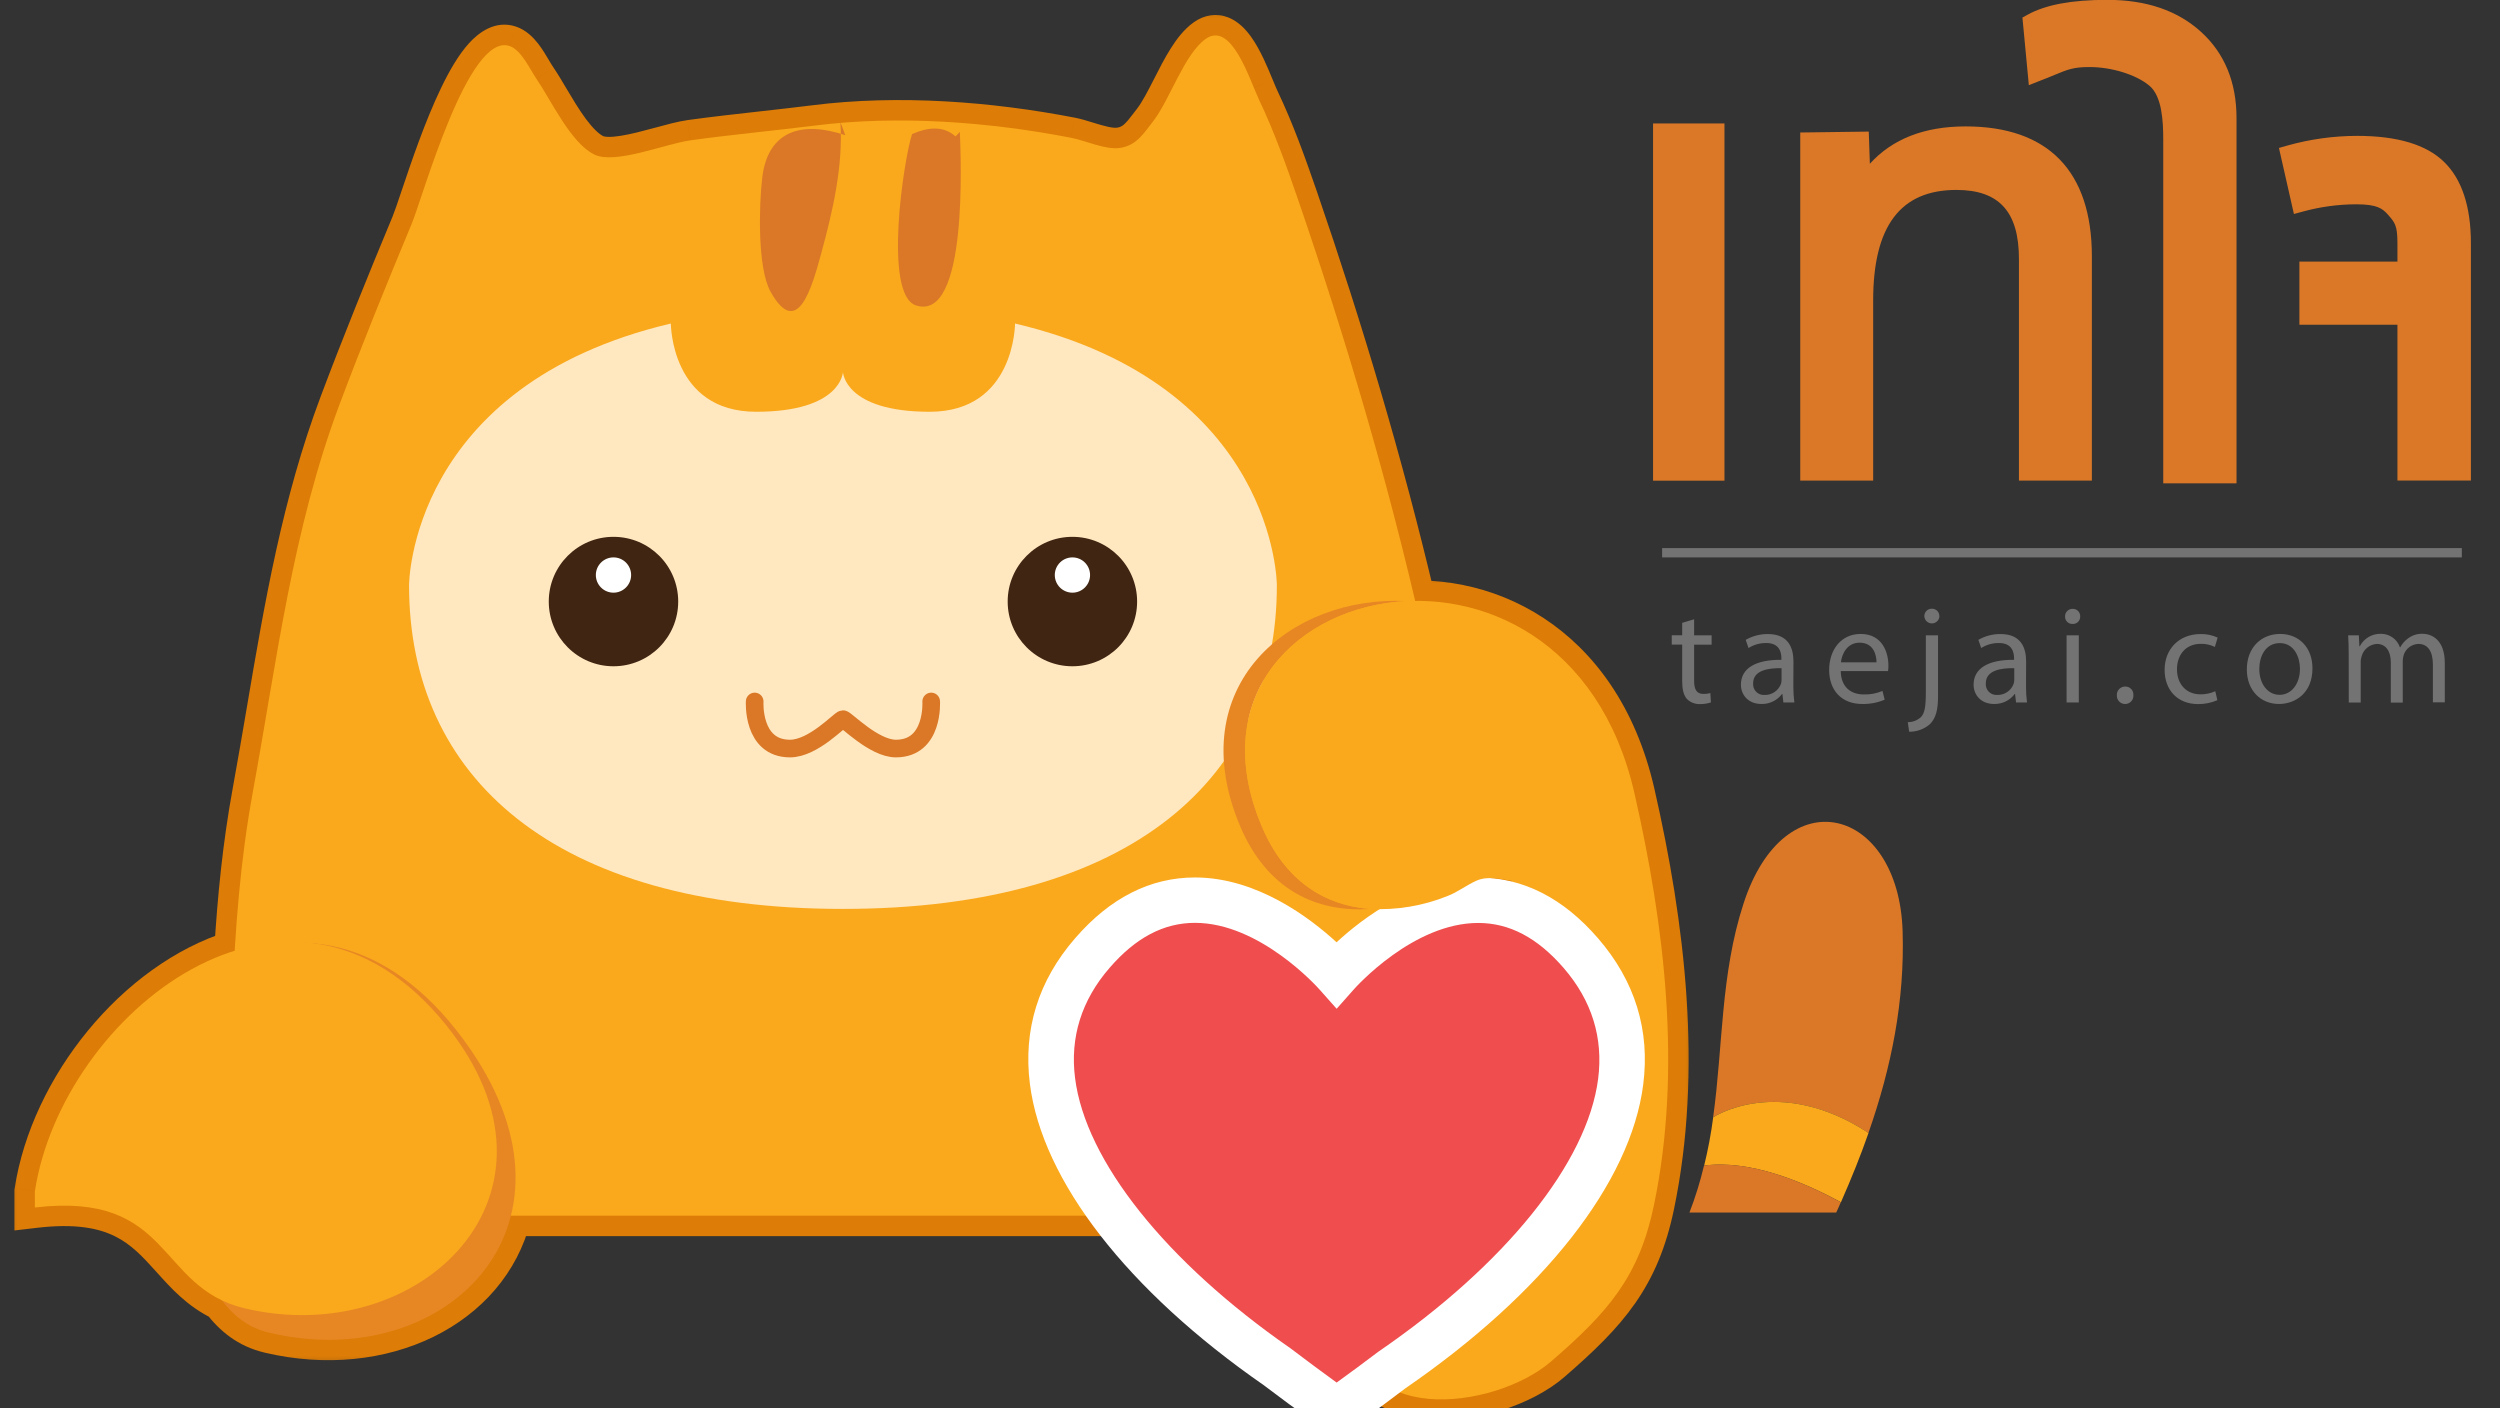 <svg width="71" height="40" viewBox="0 0 71 40" fill="none" xmlns="http://www.w3.org/2000/svg">
  <rect x="0" y="0" width="71" height="40" fill="#333333" stroke="none"/>
  <g clip-path="url(#clip0_3938_53911)">
    <path d="M48.975 3.506H46.947V13.651H48.975V3.506Z" fill="#DA7827" />
    <path
      d="M55.825 3.59C54.657 3.59 53.744 3.943 53.104 4.651L53.073 3.737L51.127 3.763V13.649H53.198V8.535C53.198 6.421 53.972 5.394 55.562 5.394C56.774 5.394 57.338 6.013 57.338 7.356V13.649H59.409V7.271C59.406 4.863 58.168 3.59 55.825 3.59Z"
      fill="#DA7827" />
    <path
      d="M59.846 -0.004C58.838 -0.004 58.099 0.134 57.585 0.417L57.437 0.499L57.619 2.419L57.935 2.294C58.097 2.232 58.23 2.179 58.346 2.129C58.732 1.97 58.891 1.904 59.342 1.904C59.976 1.904 60.677 2.123 61.047 2.438C61.401 2.737 61.436 3.444 61.436 3.952V13.726H63.517V3.355C63.517 2.336 63.178 1.51 62.506 0.902C61.835 0.294 60.948 -0.004 59.846 -0.004ZM69.406 4.593C68.904 4.106 68.079 3.859 66.949 3.859C66.275 3.859 65.605 3.952 64.956 4.135L64.722 4.202L65.147 6.077L65.407 6.007C65.9 5.872 66.408 5.803 66.919 5.802C67.511 5.802 67.665 5.924 67.817 6.095C68.014 6.319 68.087 6.403 68.087 6.899V7.429H65.303V9.223H68.087V13.647H70.174V6.913C70.174 5.864 69.916 5.085 69.406 4.593Z"
      fill="#DA7827" />
    <path
      d="M48.113 17.587V18.044H48.61V18.309H48.113V19.337C48.113 19.573 48.18 19.707 48.373 19.707C48.441 19.71 48.509 19.702 48.574 19.683L48.59 19.949C48.491 19.981 48.387 19.997 48.282 19.996C48.143 20.002 48.007 19.949 47.908 19.85C47.814 19.744 47.774 19.574 47.774 19.349V18.307H47.478V18.042H47.774V17.689L48.113 17.587ZM50.931 19.493C50.93 19.645 50.94 19.798 50.96 19.95H50.648L50.62 19.709H50.609C50.472 19.893 50.254 19.998 50.025 19.993C49.639 19.993 49.442 19.722 49.442 19.446C49.442 18.984 49.852 18.732 50.592 18.739V18.7C50.592 18.546 50.549 18.258 50.158 18.262C49.981 18.26 49.807 18.31 49.658 18.404L49.578 18.172C49.77 18.062 49.988 18.005 50.209 18.007C50.793 18.007 50.934 18.404 50.934 18.783L50.931 19.493ZM50.596 18.977C50.218 18.969 49.789 19.036 49.789 19.406C49.781 19.495 49.812 19.582 49.874 19.646C49.936 19.71 50.024 19.743 50.112 19.737C50.322 19.743 50.511 19.614 50.581 19.418C50.591 19.382 50.596 19.345 50.596 19.308V18.977ZM52.277 19.059C52.285 19.528 52.58 19.722 52.931 19.722C53.113 19.728 53.295 19.694 53.462 19.623L53.525 19.871C53.323 19.956 53.105 19.998 52.886 19.993C52.299 19.993 51.948 19.603 51.948 19.028C51.948 18.452 52.288 18.004 52.843 18.004C53.469 18.004 53.631 18.547 53.631 18.898C53.632 18.952 53.629 19.006 53.62 19.059H52.277ZM53.293 18.811C53.293 18.595 53.205 18.252 52.813 18.252C52.459 18.252 52.308 18.571 52.282 18.811H53.293ZM54.181 20.509C54.322 20.511 54.458 20.457 54.56 20.36C54.654 20.253 54.694 20.103 54.694 19.646V18.043H55.04V19.78C55.04 20.15 54.982 20.391 54.812 20.564C54.648 20.707 54.437 20.784 54.22 20.781L54.181 20.509ZM55.08 17.504C55.072 17.617 54.979 17.705 54.865 17.705C54.752 17.705 54.658 17.617 54.651 17.504C54.649 17.446 54.671 17.39 54.712 17.349C54.753 17.308 54.809 17.286 54.867 17.287C54.924 17.286 54.98 17.31 55.02 17.351C55.06 17.393 55.081 17.45 55.077 17.507L55.08 17.504ZM57.539 19.493C57.538 19.645 57.547 19.798 57.567 19.95H57.256L57.228 19.709H57.217C57.08 19.893 56.862 19.998 56.633 19.993C56.247 19.993 56.05 19.722 56.05 19.446C56.05 18.984 56.46 18.732 57.2 18.739V18.7C57.2 18.546 57.157 18.258 56.766 18.262C56.589 18.26 56.415 18.31 56.266 18.404L56.186 18.172C56.378 18.061 56.596 18.004 56.817 18.007C57.401 18.007 57.542 18.404 57.542 18.783L57.539 19.493ZM57.205 18.977C56.827 18.969 56.397 19.036 56.397 19.406C56.389 19.494 56.42 19.582 56.482 19.646C56.544 19.709 56.631 19.743 56.72 19.737C56.929 19.743 57.118 19.614 57.188 19.418C57.199 19.382 57.205 19.345 57.205 19.308V18.977ZM59.078 17.507C59.08 17.566 59.057 17.622 59.015 17.663C58.973 17.703 58.916 17.724 58.857 17.72C58.801 17.722 58.746 17.7 58.706 17.659C58.666 17.619 58.645 17.564 58.648 17.507C58.646 17.449 58.669 17.393 58.71 17.352C58.751 17.312 58.807 17.289 58.864 17.291C58.922 17.289 58.978 17.312 59.018 17.353C59.059 17.394 59.08 17.45 59.078 17.507ZM58.691 19.95V18.043H59.038V19.95H58.691ZM60.119 19.744C60.115 19.68 60.139 19.616 60.184 19.57C60.229 19.523 60.291 19.497 60.356 19.497C60.42 19.496 60.483 19.522 60.527 19.569C60.571 19.616 60.594 19.68 60.588 19.744C60.594 19.832 60.55 19.915 60.475 19.96C60.4 20.005 60.307 20.005 60.232 19.96C60.157 19.915 60.113 19.832 60.119 19.744ZM62.973 19.885C62.8 19.96 62.614 19.998 62.425 19.996C61.85 19.996 61.475 19.606 61.475 19.023C61.475 18.441 61.877 18.007 62.5 18.007C62.666 18.004 62.83 18.038 62.981 18.108L62.902 18.373C62.777 18.312 62.639 18.281 62.5 18.285C62.063 18.285 61.826 18.612 61.826 19.006C61.826 19.448 62.11 19.719 62.488 19.719C62.635 19.721 62.78 19.691 62.914 19.631L62.973 19.885ZM65.674 18.981C65.674 19.688 65.181 19.993 64.723 19.993C64.211 19.993 63.81 19.615 63.81 19.013C63.81 18.378 64.232 18.004 64.755 18.004C65.303 18.004 65.674 18.402 65.674 18.981ZM64.164 19C64.164 19.418 64.4 19.733 64.739 19.733C65.078 19.733 65.319 19.422 65.319 18.992C65.319 18.67 65.157 18.264 64.747 18.264C64.338 18.264 64.164 18.642 64.164 19.001V19ZM66.703 18.559C66.703 18.358 66.695 18.2 66.688 18.043H66.991L67.006 18.354H67.018C67.134 18.131 67.368 17.993 67.62 18C67.863 17.999 68.079 18.153 68.157 18.382H68.168C68.22 18.285 68.294 18.2 68.384 18.134C68.503 18.042 68.651 17.994 68.802 18C69.058 18 69.432 18.166 69.432 18.828V19.946H69.094V18.875C69.094 18.504 68.956 18.287 68.68 18.287C68.49 18.295 68.325 18.419 68.266 18.599C68.248 18.656 68.238 18.716 68.238 18.776V19.953H67.899V18.808C67.899 18.504 67.765 18.287 67.501 18.287C67.299 18.3 67.126 18.439 67.072 18.634C67.052 18.688 67.042 18.746 67.044 18.803V19.952H66.705L66.703 18.559Z"
      fill="#737373" />
    <path d="M69.916 15.566H47.204V15.83H69.916V15.566Z" fill="#737373" />
    <mask id="path-6-outside-1_3938_53911" maskUnits="userSpaceOnUse" x="-0.01" y="0.006"
      width="47" height="39" fill="black">
      <rect fill="white" x="-0.01" y="0.006" width="47" height="39" />
      <path fill-rule="evenodd" clip-rule="evenodd"
        d="M41.721 25.119C41.972 26.89 42.166 28.668 42.294 30.451C42.392 31.807 42.449 33.165 42.462 34.525H14.51C13.86 37.104 10.902 38.622 7.647 37.849C7.046 37.707 6.635 37.365 6.305 36.932C5.685 36.638 5.283 36.19 4.882 35.743C4.104 34.878 3.331 34.017 0.99 34.293V33.834C1.444 30.887 3.854 27.877 6.664 27.001C6.756 25.501 6.903 24.006 7.18 22.495C7.321 21.723 7.452 20.952 7.583 20.183C8.084 17.232 8.581 14.307 9.652 11.461C10.297 9.745 10.989 8.045 11.692 6.356C11.751 6.213 11.841 5.945 11.955 5.605L11.955 5.605C12.477 4.053 13.509 0.984 14.47 1.306C14.73 1.394 14.931 1.735 15.094 2.01L15.094 2.01C15.145 2.097 15.193 2.178 15.237 2.242C15.34 2.392 15.453 2.583 15.576 2.79C15.936 3.399 16.38 4.147 16.881 4.39C17.285 4.586 18.078 4.371 18.768 4.184C19.083 4.098 19.377 4.018 19.603 3.986C20.274 3.893 20.954 3.817 21.638 3.741L21.638 3.741C22.134 3.685 22.634 3.63 23.134 3.567C25.525 3.264 28.096 3.463 30.415 3.912C30.558 3.94 30.715 3.988 30.877 4.038C31.199 4.138 31.538 4.242 31.814 4.2C32.226 4.135 32.425 3.872 32.669 3.55L32.669 3.55L32.669 3.549C32.697 3.512 32.725 3.475 32.755 3.437C32.941 3.195 33.117 2.85 33.298 2.494L33.298 2.494C33.578 1.944 33.871 1.369 34.238 1.107C34.857 0.663 35.32 1.785 35.61 2.489L35.61 2.489L35.61 2.49C35.665 2.624 35.714 2.743 35.757 2.833C36.182 3.723 36.523 4.675 36.849 5.622C38.14 9.377 39.283 13.207 40.197 17.089C42.567 17.312 44.989 18.957 45.803 22.524C45.914 23.007 46.017 23.465 46.115 23.898L46.137 23.997C46.134 23.985 44.809 24.329 44.721 24.353C44.629 24.377 44.532 24.398 44.434 24.419C44.18 24.475 43.916 24.533 43.698 24.645C43.595 24.698 43.521 24.77 43.452 24.837C43.33 24.955 43.222 25.059 42.995 25.026C42.933 25.017 42.871 25.006 42.808 24.995C42.508 24.943 42.201 24.89 41.928 25.013C41.857 25.045 41.788 25.081 41.721 25.119Z" />
    </mask>
    <path fill-rule="evenodd" clip-rule="evenodd"
      d="M41.721 25.119C41.972 26.89 42.166 28.668 42.294 30.451C42.392 31.807 42.449 33.165 42.462 34.525H14.51C13.86 37.104 10.902 38.622 7.647 37.849C7.046 37.707 6.635 37.365 6.305 36.932C5.685 36.638 5.283 36.19 4.882 35.743C4.104 34.878 3.331 34.017 0.99 34.293V33.834C1.444 30.887 3.854 27.877 6.664 27.001C6.756 25.501 6.903 24.006 7.18 22.495C7.321 21.723 7.452 20.952 7.583 20.183C8.084 17.232 8.581 14.307 9.652 11.461C10.297 9.745 10.989 8.045 11.692 6.356C11.751 6.213 11.841 5.945 11.955 5.605L11.955 5.605C12.477 4.053 13.509 0.984 14.47 1.306C14.73 1.394 14.931 1.735 15.094 2.01L15.094 2.01C15.145 2.097 15.193 2.178 15.237 2.242C15.34 2.392 15.453 2.583 15.576 2.79C15.936 3.399 16.38 4.147 16.881 4.39C17.285 4.586 18.078 4.371 18.768 4.184C19.083 4.098 19.377 4.018 19.603 3.986C20.274 3.893 20.954 3.817 21.638 3.741L21.638 3.741C22.134 3.685 22.634 3.63 23.134 3.567C25.525 3.264 28.096 3.463 30.415 3.912C30.558 3.94 30.715 3.988 30.877 4.038C31.199 4.138 31.538 4.242 31.814 4.2C32.226 4.135 32.425 3.872 32.669 3.55L32.669 3.55L32.669 3.549C32.697 3.512 32.725 3.475 32.755 3.437C32.941 3.195 33.117 2.85 33.298 2.494L33.298 2.494C33.578 1.944 33.871 1.369 34.238 1.107C34.857 0.663 35.32 1.785 35.61 2.489L35.61 2.489L35.61 2.49C35.665 2.624 35.714 2.743 35.757 2.833C36.182 3.723 36.523 4.675 36.849 5.622C38.14 9.377 39.283 13.207 40.197 17.089C42.567 17.312 44.989 18.957 45.803 22.524C45.914 23.007 46.017 23.465 46.115 23.898L46.137 23.997C46.134 23.985 44.809 24.329 44.721 24.353C44.629 24.377 44.532 24.398 44.434 24.419C44.18 24.475 43.916 24.533 43.698 24.645C43.595 24.698 43.521 24.77 43.452 24.837C43.33 24.955 43.222 25.059 42.995 25.026C42.933 25.017 42.871 25.006 42.808 24.995C42.508 24.943 42.201 24.89 41.928 25.013C41.857 25.045 41.788 25.081 41.721 25.119Z"
      fill="#FAA91C" />
    <path
      d="M42.294 30.451L41.715 30.492L41.715 30.493L42.294 30.451ZM41.721 25.119L41.436 24.614L41.09 24.808L41.146 25.201L41.721 25.119ZM42.462 34.525V35.106H43.048L43.042 34.52L42.462 34.525ZM14.51 34.525V33.945H14.058L13.947 34.383L14.51 34.525ZM7.647 37.849L7.781 37.284L7.78 37.284L7.647 37.849ZM6.305 36.932L6.766 36.58L6.681 36.468L6.554 36.408L6.305 36.932ZM4.882 35.743L5.314 35.355L5.314 35.355L4.882 35.743ZM0.99 34.293H0.41V34.945L1.058 34.869L0.99 34.293ZM0.99 33.834L0.417 33.745L0.41 33.789V33.834H0.99ZM6.664 27.001L6.837 27.555L7.219 27.436L7.244 27.037L6.664 27.001ZM7.18 22.495L6.609 22.39L6.609 22.39L7.18 22.495ZM7.583 20.183L7.011 20.086L7.583 20.183ZM9.652 11.461L9.109 11.256L9.109 11.256L9.652 11.461ZM11.692 6.356L12.227 6.578L12.228 6.578L11.692 6.356ZM11.955 5.605L11.406 5.416L11.405 5.42L11.955 5.605ZM11.955 5.605L12.504 5.794L12.505 5.79L11.955 5.605ZM14.47 1.306L14.657 0.756L14.654 0.755L14.47 1.306ZM15.094 2.01L14.594 2.305L14.598 2.312L14.602 2.319L15.094 2.01ZM15.094 2.01L15.593 1.715L15.589 1.708L15.585 1.701L15.094 2.01ZM15.237 2.242L15.716 1.914L15.714 1.911L15.237 2.242ZM15.576 2.79L16.075 2.494V2.494L15.576 2.79ZM16.881 4.39L17.135 3.868L17.134 3.868L16.881 4.39ZM18.768 4.184L18.616 3.624L18.768 4.184ZM19.603 3.986L19.523 3.411L19.521 3.412L19.603 3.986ZM21.638 3.741L21.577 3.163L21.573 3.164L21.638 3.741ZM21.638 3.741L21.698 4.318L21.702 4.318L21.638 3.741ZM23.134 3.567L23.206 4.143L23.207 4.143L23.134 3.567ZM30.415 3.912L30.526 3.342L30.525 3.342L30.415 3.912ZM30.877 4.038L31.048 3.484L30.877 4.038ZM31.814 4.2L31.903 4.773L31.904 4.773L31.814 4.2ZM32.669 3.55L33.132 3.9L33.136 3.894L32.669 3.55ZM32.669 3.55L32.205 3.201L32.202 3.205L32.669 3.55ZM32.669 3.549L32.206 3.199L32.205 3.201L32.669 3.549ZM32.755 3.437L33.215 3.791L33.215 3.791L32.755 3.437ZM33.298 2.494L33.815 2.758L33.826 2.735L33.836 2.712L33.298 2.494ZM33.298 2.494L32.781 2.231L32.769 2.253L32.76 2.276L33.298 2.494ZM34.238 1.107L33.9 0.635L33.9 0.635L34.238 1.107ZM35.61 2.489L35.073 2.71L35.078 2.723L35.084 2.735L35.61 2.489ZM35.61 2.489L36.146 2.267L36.141 2.255L36.136 2.244L35.61 2.489ZM35.61 2.49L36.147 2.269L36.146 2.267L35.61 2.49ZM35.757 2.833L35.233 3.082L35.233 3.083L35.757 2.833ZM36.849 5.622L37.398 5.433L37.398 5.433L36.849 5.622ZM40.197 17.089L39.632 17.222L39.727 17.628L40.142 17.666L40.197 17.089ZM45.803 22.524L45.238 22.653L45.238 22.653L45.803 22.524ZM46.115 23.898L45.548 24.025V24.025L46.115 23.898ZM46.137 23.997L45.571 24.128L46.703 23.87L46.137 23.997ZM44.721 24.353L44.867 24.914L44.872 24.913L44.721 24.353ZM44.434 24.419L44.309 23.852L44.309 23.852L44.434 24.419ZM43.698 24.645L43.432 24.129L43.431 24.13L43.698 24.645ZM43.452 24.837L43.855 25.254L43.855 25.254L43.452 24.837ZM42.995 25.026L43.08 24.451L43.08 24.451L42.995 25.026ZM42.808 24.995L42.709 25.567L42.709 25.567L42.808 24.995ZM41.928 25.013L42.165 25.543L42.167 25.542L41.928 25.013ZM42.873 30.409C42.743 28.613 42.549 26.821 42.295 25.038L41.146 25.201C41.396 26.959 41.588 28.724 41.715 30.492L42.873 30.409ZM43.042 34.52C43.029 33.147 42.972 31.777 42.872 30.409L41.715 30.493C41.813 31.837 41.868 33.183 41.881 34.531L43.042 34.52ZM14.51 35.106H42.462V33.945H14.51V35.106ZM7.513 38.414C10.981 39.237 14.323 37.642 15.073 34.667L13.947 34.383C13.397 36.566 10.824 38.007 7.781 37.284L7.513 38.414ZM5.843 37.284C6.23 37.791 6.746 38.233 7.514 38.414L7.78 37.284C7.345 37.181 7.04 36.939 6.766 36.58L5.843 37.284ZM4.45 36.131C4.845 36.57 5.318 37.106 6.056 37.456L6.554 36.408C6.053 36.17 5.721 35.809 5.314 35.355L4.45 36.131ZM1.058 34.869C2.149 34.741 2.808 34.884 3.264 35.11C3.734 35.343 4.054 35.691 4.45 36.131L5.314 35.355C4.932 34.931 4.476 34.415 3.78 34.07C3.07 33.718 2.172 33.569 0.922 33.716L1.058 34.869ZM0.41 33.834V34.293H1.571V33.834H0.41ZM6.492 26.447C4.956 26.925 3.561 27.974 2.495 29.272C1.428 30.571 0.661 32.155 0.417 33.745L1.564 33.922C1.773 32.566 2.438 31.171 3.392 30.009C4.347 28.846 5.562 27.952 6.837 27.555L6.492 26.447ZM6.609 22.39C6.326 23.932 6.178 25.452 6.085 26.966L7.244 27.037C7.335 25.55 7.479 24.079 7.75 22.599L6.609 22.39ZM7.011 20.086C6.88 20.855 6.749 21.623 6.609 22.39L7.75 22.599C7.893 21.823 8.024 21.049 8.155 20.28L7.011 20.086ZM9.109 11.256C8.015 14.163 7.511 17.143 7.011 20.086L8.155 20.28C8.658 17.321 9.148 14.451 10.195 11.665L9.109 11.256ZM11.156 6.133C10.452 7.824 9.758 9.531 9.109 11.256L10.195 11.665C10.837 9.958 11.526 8.265 12.227 6.578L11.156 6.133ZM11.405 5.42C11.287 5.772 11.205 6.014 11.155 6.133L12.228 6.578C12.297 6.412 12.395 6.119 12.505 5.79L11.405 5.42ZM11.406 5.416L11.406 5.416L12.504 5.794L12.504 5.794L11.406 5.416ZM14.654 0.755C14.061 0.557 13.585 0.934 13.313 1.235C13.017 1.564 12.753 2.026 12.525 2.501C12.063 3.46 11.664 4.651 11.405 5.42L12.505 5.79C12.769 5.007 13.146 3.887 13.571 3.005C13.786 2.558 13.992 2.216 14.176 2.012C14.385 1.78 14.398 1.894 14.286 1.856L14.654 0.755ZM15.593 1.715C15.516 1.584 15.405 1.395 15.274 1.228C15.149 1.07 14.947 0.855 14.657 0.756L14.283 1.855C14.252 1.845 14.282 1.845 14.363 1.947C14.437 2.042 14.509 2.161 14.594 2.305L15.593 1.715ZM15.585 1.701L15.585 1.701L14.602 2.319L14.602 2.319L15.585 1.701ZM15.714 1.911C15.684 1.868 15.648 1.808 15.593 1.715L14.594 2.305C14.642 2.387 14.701 2.488 14.76 2.573L15.714 1.911ZM16.075 2.494C15.956 2.292 15.832 2.083 15.716 1.914L14.759 2.57C14.848 2.701 14.95 2.873 15.076 3.086L16.075 2.494ZM17.134 3.868C17.014 3.809 16.847 3.657 16.641 3.381C16.444 3.116 16.259 2.804 16.075 2.494L15.076 3.086C15.254 3.385 15.47 3.751 15.71 4.074C15.941 4.385 16.247 4.728 16.628 4.912L17.134 3.868ZM18.616 3.624C18.263 3.719 17.924 3.811 17.627 3.857C17.48 3.881 17.36 3.89 17.267 3.887C17.222 3.885 17.189 3.881 17.166 3.876C17.142 3.872 17.134 3.867 17.135 3.868L16.627 4.912C17.005 5.096 17.465 5.058 17.807 5.004C18.179 4.946 18.582 4.836 18.92 4.744L18.616 3.624ZM19.521 3.412C19.252 3.45 18.917 3.542 18.616 3.624L18.92 4.744C19.249 4.655 19.503 4.587 19.684 4.561L19.521 3.412ZM21.573 3.164C20.89 3.24 20.203 3.317 19.523 3.411L19.682 4.561C20.345 4.469 21.017 4.394 21.702 4.318L21.573 3.164ZM21.578 3.163L21.577 3.163L21.698 4.318L21.698 4.318L21.578 3.163ZM23.062 2.991C22.566 3.053 22.071 3.108 21.573 3.164L21.702 4.318C22.198 4.262 22.701 4.206 23.206 4.143L23.062 2.991ZM30.525 3.342C28.164 2.885 25.529 2.679 23.061 2.991L23.207 4.143C25.52 3.85 28.027 4.041 30.304 4.481L30.525 3.342ZM31.048 3.484C30.894 3.436 30.705 3.377 30.526 3.342L30.303 4.481C30.41 4.502 30.536 4.54 30.706 4.593L31.048 3.484ZM31.725 3.626C31.687 3.632 31.611 3.631 31.481 3.604C31.353 3.577 31.215 3.535 31.048 3.484L30.706 4.593C30.861 4.641 31.053 4.701 31.244 4.74C31.433 4.78 31.665 4.81 31.903 4.773L31.725 3.626ZM32.206 3.2C31.947 3.542 31.875 3.603 31.724 3.626L31.904 4.773C32.577 4.668 32.904 4.201 33.132 3.9L32.206 3.2ZM32.202 3.205L32.202 3.205L33.136 3.894L33.136 3.894L32.202 3.205ZM32.205 3.201L32.205 3.201L33.133 3.898L33.133 3.898L32.205 3.201ZM32.295 3.083C32.264 3.123 32.234 3.163 32.206 3.199L33.132 3.899C33.16 3.862 33.187 3.827 33.215 3.791L32.295 3.083ZM32.781 2.231C32.591 2.603 32.441 2.893 32.295 3.083L33.215 3.791C33.441 3.497 33.642 3.097 33.815 2.758L32.781 2.231ZM32.76 2.276L32.76 2.276L33.836 2.712L33.836 2.712L32.76 2.276ZM33.9 0.635C33.624 0.832 33.41 1.118 33.244 1.384C33.073 1.655 32.918 1.961 32.781 2.231L33.815 2.758C33.958 2.478 34.089 2.221 34.227 2.001C34.368 1.776 34.485 1.643 34.575 1.579L33.9 0.635ZM36.146 2.268C36.009 1.935 35.795 1.406 35.516 1.025C35.377 0.836 35.173 0.611 34.888 0.497C34.552 0.364 34.2 0.42 33.9 0.635L34.575 1.579C34.585 1.572 34.523 1.602 34.458 1.576C34.442 1.57 34.488 1.586 34.579 1.711C34.758 1.955 34.92 2.339 35.073 2.71L36.146 2.268ZM36.136 2.244L36.136 2.244L35.084 2.735L35.084 2.735L36.136 2.244ZM36.146 2.267L36.146 2.267L35.074 2.712L35.074 2.712L36.146 2.267ZM36.282 2.585C36.247 2.511 36.204 2.408 36.147 2.269L35.073 2.711C35.126 2.84 35.182 2.975 35.233 3.082L36.282 2.585ZM37.398 5.433C37.071 4.486 36.721 3.506 36.281 2.583L35.233 3.083C35.643 3.941 35.974 4.865 36.3 5.811L37.398 5.433ZM40.761 16.956C39.843 13.052 38.694 9.203 37.398 5.433L36.3 5.811C37.586 9.551 38.724 13.362 39.632 17.222L40.761 16.956ZM46.369 22.395C45.5 18.586 42.874 16.758 40.251 16.511L40.142 17.666C42.261 17.866 44.479 19.328 45.238 22.653L46.369 22.395ZM46.681 23.77C46.583 23.337 46.48 22.879 46.369 22.394L45.238 22.653C45.348 23.135 45.451 23.592 45.548 24.025L46.681 23.77ZM46.703 23.87L46.681 23.77L45.548 24.025L45.571 24.124L46.703 23.87ZM44.872 24.913C44.912 24.902 45.261 24.811 45.604 24.724C45.775 24.68 45.942 24.638 46.065 24.608C46.128 24.593 46.176 24.581 46.207 24.574C46.224 24.57 46.231 24.569 46.23 24.569C46.23 24.569 46.227 24.57 46.224 24.57C46.221 24.571 46.213 24.572 46.202 24.573C46.197 24.574 46.167 24.578 46.127 24.577C46.112 24.577 46.057 24.576 45.99 24.558C45.956 24.55 45.886 24.529 45.811 24.477C45.73 24.422 45.614 24.311 45.571 24.128L46.702 23.866C46.66 23.682 46.544 23.571 46.463 23.517C46.387 23.465 46.317 23.444 46.283 23.435C46.215 23.417 46.16 23.417 46.144 23.416C46.103 23.416 46.071 23.42 46.063 23.421C46.04 23.423 46.021 23.427 46.013 23.429C45.992 23.433 45.97 23.438 45.95 23.442C45.909 23.451 45.852 23.465 45.789 23.481C45.66 23.512 45.489 23.555 45.318 23.599C44.976 23.686 44.618 23.779 44.569 23.792L44.872 24.913ZM44.558 24.986C44.654 24.965 44.763 24.942 44.867 24.914L44.574 23.791C44.495 23.811 44.41 23.83 44.309 23.852L44.558 24.986ZM43.964 25.161C44.102 25.09 44.287 25.046 44.558 24.986L44.309 23.852C44.074 23.904 43.73 23.976 43.432 24.129L43.964 25.161ZM43.855 25.254C43.929 25.183 43.947 25.17 43.965 25.16L43.431 24.13C43.243 24.227 43.114 24.356 43.049 24.419L43.855 25.254ZM42.91 25.6C43.136 25.633 43.344 25.6 43.53 25.503C43.689 25.421 43.806 25.302 43.855 25.254L43.049 24.419C43.033 24.435 43.021 24.446 43.011 24.456C43 24.466 42.993 24.472 42.988 24.476C42.978 24.484 42.982 24.48 42.995 24.473C43.003 24.469 43.012 24.465 43.023 24.461C43.034 24.458 43.045 24.455 43.055 24.453C43.076 24.45 43.086 24.452 43.08 24.451L42.91 25.6ZM42.709 25.567C42.77 25.577 42.84 25.59 42.91 25.6L43.08 24.451C43.026 24.444 42.971 24.434 42.907 24.423L42.709 25.567ZM42.167 25.542C42.248 25.505 42.368 25.508 42.709 25.567L42.907 24.423C42.649 24.378 42.153 24.274 41.689 24.484L42.167 25.542ZM42.006 25.625C42.064 25.592 42.116 25.565 42.165 25.543L41.691 24.483C41.598 24.525 41.512 24.57 41.436 24.614L42.006 25.625Z"
      fill="#DD7C06" mask="url(#path-6-outside-1_3938_53911)" />
    <mask id="path-8-outside-2_3938_53911" maskUnits="userSpaceOnUse" x="34.36" y="16.064"
      width="14" height="25" fill="black">
      <rect fill="white" x="34.36" y="16.064" width="14" height="25" />
      <path
        d="M38.491 37.227C38.216 40.59 42.449 40.051 44.052 38.665C45.673 37.262 46.547 36.264 46.972 34.228C47.772 30.39 47.28 26.308 46.418 22.527C44.435 13.839 32.91 16.545 35.831 23.465C37.254 26.836 40.913 26.163 43.246 24.166" />
    </mask>
    <path
      d="M38.491 37.227C38.216 40.59 42.449 40.051 44.052 38.665C45.673 37.262 46.547 36.264 46.972 34.228C47.772 30.39 47.28 26.308 46.418 22.527C44.435 13.839 32.91 16.545 35.831 23.465C37.254 26.836 40.913 26.163 43.246 24.166"
      fill="#FAA91C" />
    <path
      d="M44.052 38.665L44.432 39.104L44.432 39.104L44.052 38.665ZM46.972 34.228L47.54 34.347L47.54 34.347L46.972 34.228ZM46.418 22.527L46.984 22.398L46.984 22.398L46.418 22.527ZM35.831 23.465L36.366 23.239L36.366 23.239L35.831 23.465ZM37.912 37.18C37.833 38.146 38.076 38.92 38.599 39.467C39.11 40.001 39.815 40.241 40.514 40.305C41.889 40.431 43.506 39.904 44.432 39.104L43.672 38.226C42.995 38.811 41.694 39.248 40.62 39.149C40.095 39.101 39.693 38.932 39.438 38.664C39.195 38.41 39.011 37.99 39.069 37.275L37.912 37.18ZM44.432 39.104C45.249 38.396 45.919 37.757 46.436 37.016C46.961 36.264 47.314 35.431 47.54 34.347L46.404 34.11C46.205 35.062 45.908 35.745 45.484 36.352C45.053 36.969 44.475 37.531 43.672 38.226L44.432 39.104ZM47.54 34.347C48.365 30.389 47.853 26.211 46.984 22.398L45.852 22.656C46.707 26.405 47.179 30.392 46.403 34.11L47.54 34.347ZM46.984 22.398C45.921 17.742 42.245 16.067 39.191 16.57C37.679 16.819 36.292 17.609 35.486 18.863C34.668 20.138 34.503 21.81 35.297 23.69L36.366 23.239C35.7 21.66 35.88 20.399 36.463 19.491C37.058 18.563 38.128 17.922 39.38 17.716C41.854 17.308 44.932 18.623 45.852 22.656L46.984 22.398ZM35.297 23.69C35.691 24.624 36.255 25.311 36.944 25.763C37.631 26.213 38.409 26.407 39.196 26.409C40.754 26.413 42.381 25.67 43.624 24.607L42.869 23.725C41.778 24.659 40.409 25.251 39.199 25.248C38.602 25.246 38.052 25.101 37.58 24.792C37.11 24.483 36.683 23.99 36.366 23.239L35.297 23.69Z"
      fill="#DD7C06" mask="url(#path-8-outside-2_3938_53911)" />
    <path
      d="M42.294 30.451C41.686 21.991 39.604 13.634 36.849 5.622C36.523 4.675 36.182 3.723 35.757 2.833C35.49 2.27 34.976 0.579 34.238 1.107C33.634 1.539 33.229 2.82 32.755 3.437C32.468 3.808 32.274 4.128 31.814 4.2C31.4 4.264 30.842 3.995 30.415 3.912C28.096 3.463 25.525 3.264 23.134 3.567C21.945 3.716 20.762 3.825 19.603 3.986C18.883 4.089 17.469 4.676 16.881 4.39C16.209 4.065 15.642 2.831 15.237 2.242C15.052 1.975 14.812 1.422 14.47 1.306C13.298 0.914 12.021 5.561 11.692 6.356C10.989 8.045 10.297 9.745 9.652 11.461C8.302 15.049 7.864 18.762 7.18 22.495C6.463 26.407 6.619 30.219 6.34 34.254C6.335 34.334 6.33 34.425 6.33 34.525H42.462C42.449 33.165 42.392 31.807 42.294 30.451Z"
      fill="#FAA91C" />
    <path
      d="M19.052 9.188C19.052 9.188 19.052 11.694 21.475 11.694C23.898 11.694 23.94 10.566 23.94 10.566C23.94 10.566 23.982 11.694 26.404 11.694C28.827 11.694 28.827 9.188 28.827 9.188C36.263 10.942 36.263 16.623 36.263 16.623C36.263 22.054 32.169 25.813 23.94 25.813C15.71 25.813 11.617 22.054 11.617 16.623C11.617 16.623 11.617 10.942 19.052 9.188Z"
      fill="#FFE7BF" />
    <circle cx="17.423" cy="17.084" r="1.838" fill="#3F2512" />
    <circle cx="17.423" cy="16.331" r="0.501" fill="white" />
    <circle cx="30.456" cy="17.084" r="1.838" fill="#3F2512" />
    <circle cx="30.457" cy="16.331" r="0.501" fill="white" />
    <path
      d="M21.433 19.922C21.433 19.922 21.35 21.259 22.436 21.259C23.104 21.259 23.856 20.423 23.94 20.423C24.023 20.423 24.817 21.259 25.444 21.259C26.53 21.259 26.446 19.922 26.446 19.922"
      stroke="#DA7827" stroke-width="0.501" stroke-linecap="round" />
    <path
      d="M27.26 3.746C27.288 4.479 27.498 9.151 26.015 8.674C25.076 8.37 25.669 4.503 25.903 3.807C26.348 3.611 26.792 3.565 27.137 3.874M23.868 3.467C23.948 4.711 23.654 5.986 23.318 7.214C23.06 8.154 22.648 9.654 21.882 8.281C21.509 7.61 21.553 5.835 21.649 5.036C21.81 3.71 22.773 3.425 24.005 3.839"
      fill="#DA7827" />
    <path
      d="M38.491 37.227C38.216 40.59 42.449 40.051 44.052 38.665C45.673 37.262 46.547 36.264 46.972 34.228C47.772 30.39 47.28 26.308 46.418 22.527C44.435 13.839 32.91 16.545 35.831 23.465C37.254 26.836 40.913 26.163 43.246 24.166"
      fill="#FAA91C" />
    <path
      d="M31.02 27.064C34.132 23.472 37.726 27.411 37.955 27.671C38.185 27.411 41.783 23.472 44.89 27.064C48.014 30.673 44.445 35.528 39.523 38.903C39.125 39.205 38.709 39.513 38.273 39.826C38.25 39.833 38.229 39.844 38.209 39.858C38.133 39.919 38.04 39.954 37.943 39.957C37.854 39.95 37.769 39.916 37.701 39.858C37.681 39.845 37.66 39.835 37.639 39.826C37.158 39.481 36.702 39.144 36.269 38.815C31.419 35.448 27.923 30.64 31.02 27.064Z"
      fill="#EF4D4E" />
    <path
      d="M37.947 40.606H37.899C37.724 40.593 37.555 40.537 37.407 40.442L37.378 40.436L37.266 40.356C36.812 40.029 36.36 39.695 35.883 39.334C32.02 36.652 29.594 33.529 29.249 30.782C29.055 29.245 29.488 27.849 30.534 26.646C31.525 25.5 32.668 24.92 33.939 24.92C35.695 24.92 37.207 26.07 37.958 26.761C38.706 26.07 40.217 24.92 41.978 24.92C43.246 24.92 44.392 25.5 45.383 26.646C46.434 27.86 46.866 29.259 46.667 30.806C46.311 33.582 43.846 36.725 39.91 39.43C39.521 39.727 39.1 40.038 38.66 40.356L38.503 40.449C38.336 40.552 38.143 40.607 37.947 40.606ZM33.939 26.209C33.05 26.209 32.255 26.628 31.51 27.489C30.714 28.408 30.385 29.46 30.532 30.618C30.827 32.967 33.11 35.833 36.643 38.287C37.11 38.642 37.536 38.956 37.961 39.265C38.371 38.968 38.763 38.678 39.136 38.395L39.163 38.376C42.753 35.912 45.08 33.021 45.387 30.641C45.537 29.476 45.209 28.418 44.409 27.492C43.663 26.631 42.869 26.212 41.98 26.212C40.139 26.212 38.512 28.026 38.444 28.104L37.961 28.649L37.477 28.105C37.407 28.024 35.772 26.209 33.939 26.209Z"
      fill="white" />
    <path
      d="M13.358 29.797C9.069 23.565 2.804 28.114 2.032 33.137V33.599C5.954 33.137 5.127 37.256 7.647 37.849C12.601 39.025 16.865 34.896 13.358 29.797Z"
      fill="#E78724" />
    <path
      d="M12.663 29.105C8.227 23.599 1.764 28.808 0.99 33.834V34.293C4.914 33.831 4.433 36.561 6.952 37.157C11.907 38.333 16.549 33.925 12.663 29.105Z"
      fill="#FAA91C" />
    <path
      d="M53.064 32.176C53.717 30.309 54.097 28.425 54.034 26.437C53.921 22.917 50.687 22.05 49.516 25.662C48.861 27.678 48.937 29.693 48.653 31.731C48.653 31.731 50.499 30.5 53.064 32.176Z"
      fill="#DA7827" />
    <path
      d="M52.282 34.145C52.571 33.489 52.837 32.834 53.066 32.176C50.501 30.499 48.655 31.731 48.655 31.731C48.595 32.193 48.509 32.651 48.398 33.103C49.697 32.931 51.201 33.556 52.282 34.145Z"
      fill="#FAA91C" />
    <path
      d="M52.157 34.417C52.2 34.328 52.238 34.239 52.279 34.144C51.198 33.554 49.694 32.929 48.394 33.101C48.287 33.554 48.149 34 47.981 34.435H52.15C52.152 34.429 52.154 34.423 52.157 34.417Z"
      fill="#DA7827" />
    <path
      d="M35.833 23.462C34.258 19.728 36.883 17.226 39.948 17.071C36.636 16.899 33.539 19.483 35.219 23.462C35.985 25.277 37.399 25.919 38.905 25.814C37.637 25.719 36.494 25.028 35.833 23.462Z"
      fill="#E78724" />
    <path
      d="M45.803 22.524C44.961 18.831 42.395 17.198 39.946 17.07C36.882 17.226 34.256 19.73 35.832 23.462C36.492 25.027 37.636 25.719 38.903 25.813C39.657 25.854 40.411 25.729 41.111 25.446C41.4 25.336 41.644 25.14 41.928 25.013C42.258 24.864 42.639 24.973 42.995 25.026C43.35 25.078 43.414 24.793 43.698 24.645C44 24.489 44.393 24.438 44.721 24.353C44.809 24.329 46.134 23.985 46.137 23.997C46.033 23.535 45.923 23.044 45.803 22.524Z"
      fill="#FAA91C" />
  </g>
  <defs>
    <clipPath id="clip0_3938_53911">
      <rect width="70.202" height="40" fill="white" transform="translate(0 -0.004)" />
    </clipPath>
  </defs>
</svg>